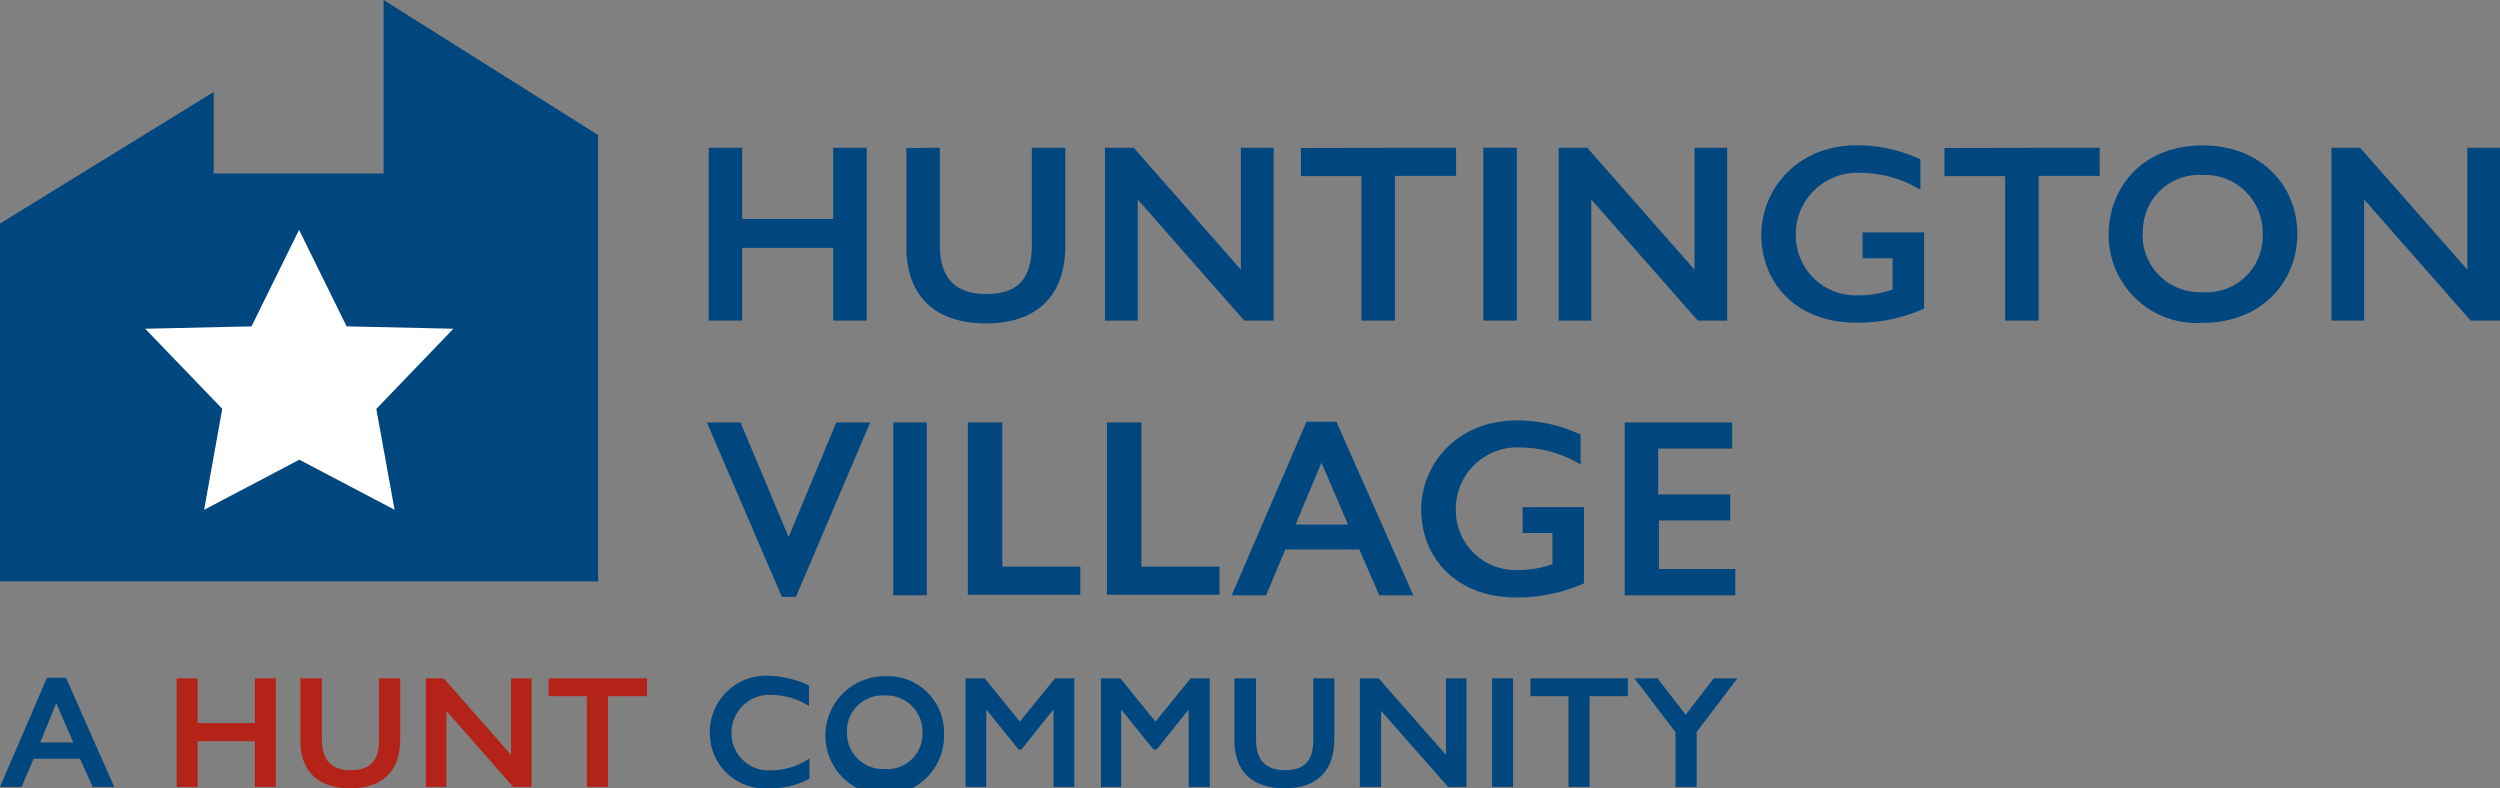 <svg xmlns="http://www.w3.org/2000/svg" viewBox="0 0 177.72 56.05"><rect x="0" y="0" width="177.72" height="56.05" fill="#808080" stroke="none"/><polygon points="0 15.89 15.19 6.54 15.19 12.33 27.27 12.33 27.27 0 42.52 9.6 42.52 41.33 0 41.33 0 15.89" style="fill:#00467f"/><polygon points="24.64 23.2 32.23 23.37 26.75 29.07 28.05 36.24 21.28 32.68 14.51 36.24 15.8 29.06 10.32 23.37 17.88 23.2 21.26 16.34 24.64 23.2" style="fill:#fff"/><path d="M52.76,26.61v5.07h6.47V26.61h2.38V38.9H59.23V33.73H52.76V38.9H50.38V26.61Z" transform="translate(0 -16.11)" style="fill:#00467f"/><path d="M66.81,26.61v6.9c0,2.42,1.12,3.5,3.3,3.5s3.24-1,3.24-3.48V26.61h2.38v7c0,3.49-2,5.49-5.62,5.49s-5.68-1.91-5.68-5.46v-7Z" transform="translate(0 -16.11)" style="fill:#00467f"/><path d="M80.59,26.61l7.62,8.67V26.61h2.33V38.9H88.45l-7.57-8.61V38.9H78.55V26.61Z" transform="translate(0 -16.11)" style="fill:#00467f"/><path d="M103.51,26.61v2H99.16V38.9H96.78V28.63h-4.3v-2Z" transform="translate(0 -16.11)" style="fill:#00467f"/><path d="M107.83,26.61V38.9h-2.38V26.61Z" transform="translate(0 -16.11)" style="fill:#00467f"/><path d="M112.83,26.61l7.63,8.67V26.61h2.32V38.9h-2.09l-7.57-8.61V38.9H110.8V26.61Z" transform="translate(0 -16.11)" style="fill:#00467f"/><path d="M136.52,29.6a8.34,8.34,0,0,0-4.25-1.2,4.36,4.36,0,0,0-4.61,4.38,4.26,4.26,0,0,0,4.52,4.32,7,7,0,0,0,2.36-.41V34.47h-2.13V32.63h4.37v5.42a11.51,11.51,0,0,1-4.8,1c-4.47,0-6.77-3-6.77-6.23s2.52-6.38,6.79-6.38a10.56,10.56,0,0,1,4.52,1Z" transform="translate(0 -16.11)" style="fill:#00467f"/><path d="M149.26,26.61v2h-4.34V38.9h-2.38V28.63h-4.31v-2Z" transform="translate(0 -16.11)" style="fill:#00467f"/><path d="M163.31,32.74c0,3.35-2.45,6.32-6.77,6.32a6.25,6.25,0,0,1-6.64-6.28c0-3.12,2.18-6.33,6.71-6.33C160.66,26.45,163.31,29.24,163.31,32.74Zm-11,0a4.07,4.07,0,0,0,4.21,4.14,4,4,0,0,0,4.33-4.18,4.09,4.09,0,0,0-4.26-4.15A4,4,0,0,0,152.34,32.78Z" transform="translate(0 -16.11)" style="fill:#00467f"/><path d="M167.77,26.61l7.63,8.67V26.61h2.32V38.9h-2.09l-7.57-8.61V38.9h-2.32V26.61Z" transform="translate(0 -16.11)" style="fill:#00467f"/><path d="M4.69,64.29l3.43,7.76H6.59l-.9-2H2.39l-.86,2H0l3.34-7.76Zm-1.83,4.6H5.21L4,66.09Z" transform="translate(0 -16.11)" style="fill:#00467f"/><path d="M14.05,64.33v3.18h4.07V64.33h1.49v7.72H18.12V68.8H14.05v3.25H12.56V64.33Z" transform="translate(0 -16.11)" style="fill:#b32317"/><path d="M22.88,64.33v4.33c0,1.52.7,2.2,2.07,2.2s2-.66,2-2.18V64.33h1.5V68.7c0,2.19-1.23,3.45-3.54,3.45s-3.56-1.2-3.56-3.43V64.33Z" transform="translate(0 -16.11)" style="fill:#b32317"/><path d="M31.54,64.33l4.79,5.44V64.33h1.46v7.72H36.48l-4.75-5.41v5.41H30.27V64.33Z" transform="translate(0 -16.11)" style="fill:#b32317"/><path d="M46,64.33V65.6H43.22v6.45h-1.5V65.6H39V64.33Z" transform="translate(0 -16.11)" style="fill:#b32317"/><path d="M57.51,64.84V66.3a5,5,0,0,0-2.63-.79A2.69,2.69,0,0,0,52,68.21a2.64,2.64,0,0,0,2.84,2.66,4.74,4.74,0,0,0,2.7-.85v1.45a5.85,5.85,0,0,1-2.87.68,3.92,3.92,0,0,1-4.21-4,4,4,0,0,1,4.23-4A7.13,7.13,0,0,1,57.51,64.84Z" transform="translate(0 -16.11)" style="fill:#00467f"/><path d="M67.11,68.18a4.22,4.22,0,1,1-4.21-4A4,4,0,0,1,67.11,68.18Zm-6.9,0a2.56,2.56,0,0,0,2.65,2.6,2.51,2.51,0,0,0,2.72-2.62,2.57,2.57,0,0,0-2.67-2.61A2.53,2.53,0,0,0,60.21,68.2Z" transform="translate(0 -16.11)" style="fill:#00467f"/><path d="M70,64.33l2.5,3.08L75,64.33h1.37v7.72H74.89V66.54l-2.28,2.85h-.2l-2.3-2.85v5.51H68.64V64.33Z" transform="translate(0 -16.11)" style="fill:#00467f"/><path d="M79.64,64.33l2.5,3.08,2.5-3.08H86v7.72h-1.5V66.54l-2.27,2.85H82l-2.3-2.85v5.51H78.26V64.33Z" transform="translate(0 -16.11)" style="fill:#00467f"/><path d="M89.29,64.33v4.33c0,1.52.7,2.2,2.07,2.2s2-.66,2-2.18V64.33h1.49V68.7c0,2.19-1.22,3.45-3.53,3.45s-3.57-1.2-3.57-3.43V64.33Z" transform="translate(0 -16.11)" style="fill:#00467f"/><path d="M98,64.33l4.79,5.44V64.33h1.46v7.72h-1.31l-4.76-5.41v5.41H96.67V64.33Z" transform="translate(0 -16.11)" style="fill:#00467f"/><path d="M107.56,64.33v7.72h-1.49V64.33Z" transform="translate(0 -16.11)" style="fill:#00467f"/><path d="M115.72,64.33V65.6H113v6.45h-1.5V65.6h-2.7V64.33Z" transform="translate(0 -16.11)" style="fill:#00467f"/><path d="M117.83,64.33l2,2.59,2-2.59h1.68l-2.9,3.81v3.91h-1.5V68.16l-2.92-3.83Z" transform="translate(0 -16.11)" style="fill:#00467f"/><path d="M52.64,46.14l3.42,8.15,3.39-8.15h2.41l-5.28,12.4h-1l-5.33-12.4Z" transform="translate(0 -16.11)" style="fill:#00467f"/><path d="M65.88,46.14V58.43H63.5V46.14Z" transform="translate(0 -16.11)" style="fill:#00467f"/><path d="M71.25,46.14V56.39H76.8v2h-8V46.14Z" transform="translate(0 -16.11)" style="fill:#00467f"/><path d="M81.14,46.14V56.39h5.55v2h-8V46.14Z" transform="translate(0 -16.11)" style="fill:#00467f"/><path d="M95,46.09l5.47,12.34H98.05l-1.42-3.26H91.37L90,58.43H87.56l5.32-12.34Zm-2.9,7.31h3.73L93.94,49Z" transform="translate(0 -16.11)" style="fill:#00467f"/><path d="M112.36,49.13a8.36,8.36,0,0,0-4.26-1.21,4.37,4.37,0,0,0-4.61,4.38A4.26,4.26,0,0,0,108,56.63a6.81,6.81,0,0,0,2.36-.42V54h-2.12V52.16h4.36v5.42a11.67,11.67,0,0,1-4.8,1c-4.46,0-6.77-3-6.77-6.23S103.56,46,107.83,46a10.61,10.61,0,0,1,4.53,1Z" transform="translate(0 -16.11)" style="fill:#00467f"/><path d="M123.14,46.14V48h-5.26v3.26H123v1.85h-5.07v3.45h5.43v1.87H115.5V46.14Z" transform="translate(0 -16.11)" style="fill:#00467f"/></svg>
